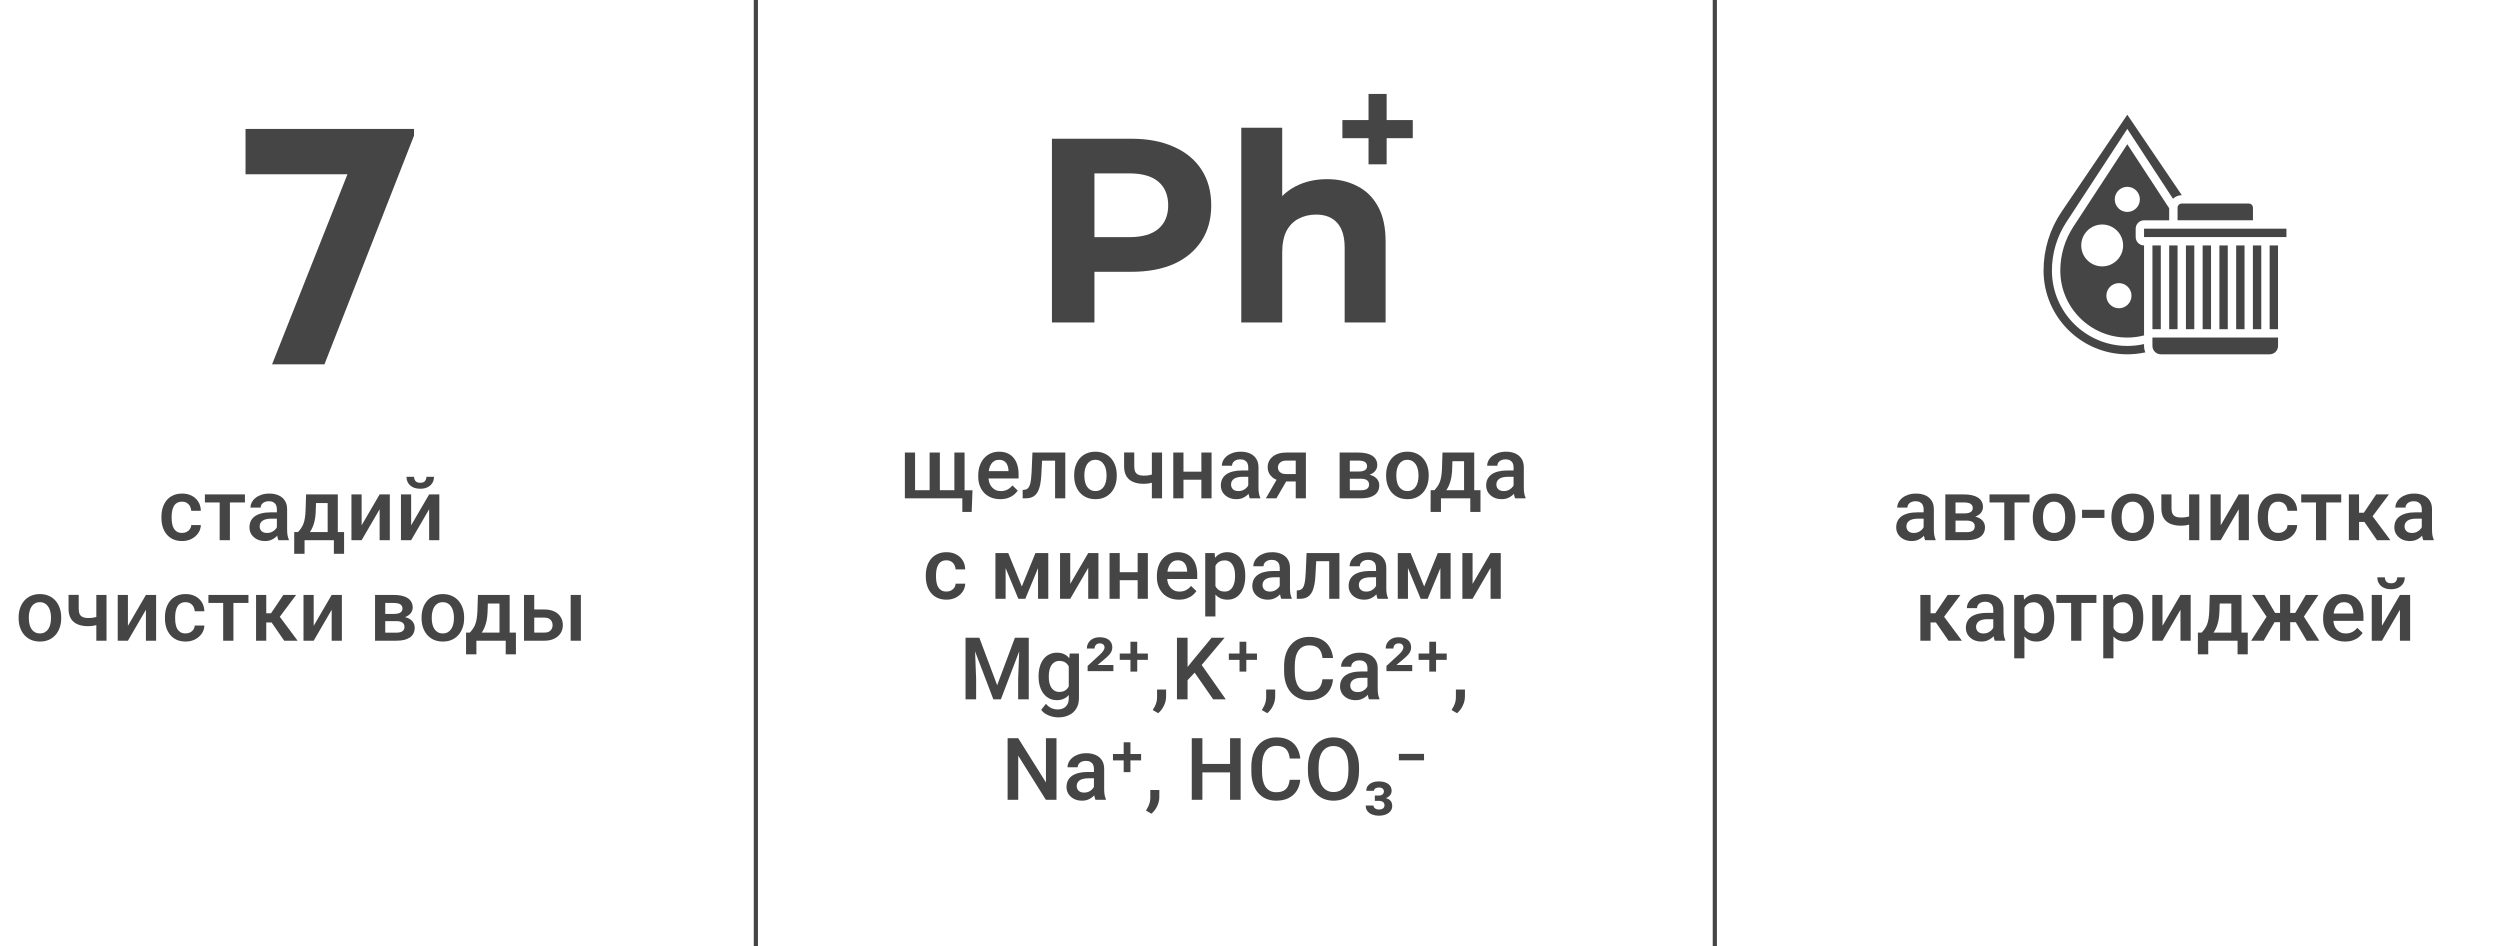 <?xml version="1.0" encoding="UTF-8"?> <svg xmlns="http://www.w3.org/2000/svg" width="597" height="226" viewBox="0 0 597 226" fill="none"><line x1="180.5" y1="2.54607e-08" x2="180.5" y2="226" stroke="#454545"></line><line x1="409.5" y1="2.54607e-08" x2="409.5" y2="226" stroke="#454545"></line><path d="M43.484 127.262C43.881 127.262 44.238 127.184 44.555 127.03C44.878 126.868 45.138 126.646 45.333 126.363C45.535 126.08 45.646 125.753 45.666 125.382H47.96C47.947 126.09 47.738 126.733 47.334 127.312C46.929 127.892 46.394 128.353 45.727 128.697C45.06 129.034 44.322 129.202 43.514 129.202C42.679 129.202 41.951 129.061 41.331 128.778C40.712 128.488 40.196 128.091 39.785 127.585C39.374 127.08 39.064 126.497 38.856 125.837C38.654 125.177 38.552 124.47 38.552 123.715V123.361C38.552 122.607 38.654 121.9 38.856 121.239C39.064 120.572 39.374 119.986 39.785 119.481C40.196 118.976 40.712 118.582 41.331 118.299C41.951 118.009 42.675 117.864 43.504 117.864C44.38 117.864 45.148 118.039 45.808 118.39C46.468 118.733 46.987 119.215 47.364 119.835C47.748 120.448 47.947 121.162 47.96 121.977H45.666C45.646 121.573 45.545 121.209 45.363 120.886C45.188 120.556 44.939 120.293 44.615 120.097C44.299 119.902 43.918 119.804 43.474 119.804C42.982 119.804 42.574 119.905 42.251 120.108C41.928 120.303 41.675 120.572 41.493 120.916C41.311 121.253 41.18 121.633 41.099 122.058C41.025 122.476 40.988 122.91 40.988 123.361V123.715C40.988 124.166 41.025 124.604 41.099 125.029C41.173 125.453 41.301 125.834 41.483 126.171C41.672 126.501 41.928 126.767 42.251 126.969C42.574 127.164 42.985 127.262 43.484 127.262ZM54.902 118.066V129H52.457V118.066H54.902ZM58.49 118.066V119.986H48.93V118.066H58.49ZM66.119 126.807V121.593C66.119 121.202 66.048 120.865 65.907 120.583C65.765 120.3 65.55 120.081 65.26 119.926C64.977 119.771 64.62 119.693 64.189 119.693C63.791 119.693 63.448 119.761 63.158 119.895C62.868 120.03 62.643 120.212 62.481 120.441C62.319 120.67 62.239 120.929 62.239 121.219H59.813C59.813 120.788 59.918 120.37 60.127 119.966C60.336 119.562 60.639 119.202 61.036 118.885C61.434 118.568 61.908 118.319 62.461 118.137C63.013 117.955 63.633 117.864 64.32 117.864C65.142 117.864 65.87 118.002 66.503 118.279C67.143 118.555 67.645 118.972 68.008 119.532C68.379 120.084 68.564 120.778 68.564 121.613V126.474C68.564 126.972 68.598 127.42 68.665 127.818C68.74 128.208 68.844 128.549 68.979 128.838V129H66.483C66.368 128.737 66.277 128.404 66.21 128C66.149 127.589 66.119 127.191 66.119 126.807ZM66.473 122.351L66.493 123.857H64.745C64.293 123.857 63.896 123.9 63.552 123.988C63.209 124.069 62.922 124.19 62.693 124.352C62.464 124.513 62.292 124.709 62.178 124.938C62.063 125.167 62.006 125.426 62.006 125.716C62.006 126.006 62.074 126.272 62.208 126.514C62.343 126.75 62.538 126.935 62.794 127.07C63.057 127.205 63.374 127.272 63.744 127.272C64.243 127.272 64.677 127.171 65.048 126.969C65.425 126.76 65.721 126.507 65.937 126.211C66.153 125.908 66.267 125.622 66.281 125.352L67.069 126.433C66.988 126.71 66.85 127.006 66.654 127.323C66.459 127.639 66.203 127.942 65.886 128.232C65.577 128.515 65.203 128.747 64.765 128.929C64.334 129.111 63.835 129.202 63.269 129.202C62.555 129.202 61.919 129.061 61.359 128.778C60.8 128.488 60.362 128.101 60.046 127.616C59.729 127.124 59.571 126.568 59.571 125.948C59.571 125.369 59.679 124.857 59.894 124.412C60.117 123.961 60.44 123.584 60.864 123.281C61.295 122.977 61.821 122.748 62.441 122.593C63.06 122.432 63.768 122.351 64.563 122.351H66.473ZM73.091 118.066H75.527L75.405 121.916C75.372 123.035 75.244 123.995 75.021 124.796C74.799 125.598 74.509 126.275 74.152 126.827C73.795 127.373 73.391 127.821 72.94 128.171C72.495 128.522 72.027 128.798 71.535 129H70.818V127.08L71.161 127.06C71.451 126.75 71.7 126.44 71.909 126.13C72.125 125.814 72.306 125.467 72.455 125.089C72.603 124.705 72.718 124.257 72.798 123.745C72.886 123.233 72.943 122.624 72.97 121.916L73.091 118.066ZM73.738 118.066H80.67V129H78.245V120.128H73.738V118.066ZM70.262 127.06H82.166V132.254H79.73V129H72.728V132.254H70.252L70.262 127.06ZM86.359 125.443L90.654 118.066H93.089V129H90.654V121.613L86.359 129H83.924V118.066H86.359V125.443ZM98.182 125.443L102.477 118.066H104.912V129H102.477V121.613L98.182 129H95.747V118.066H98.182V125.443ZM101.83 113.863H103.639C103.639 114.422 103.504 114.917 103.235 115.348C102.972 115.773 102.595 116.106 102.103 116.349C101.618 116.591 101.038 116.712 100.365 116.712C99.347 116.712 98.543 116.45 97.95 115.924C97.364 115.392 97.07 114.705 97.07 113.863H98.879C98.879 114.24 98.99 114.573 99.213 114.863C99.442 115.146 99.826 115.288 100.365 115.288C100.897 115.288 101.274 115.146 101.497 114.863C101.719 114.573 101.83 114.24 101.83 113.863ZM4.448 147.654V147.422C4.448 146.634 4.563 145.903 4.792 145.229C5.021 144.549 5.351 143.959 5.782 143.461C6.22 142.956 6.752 142.565 7.378 142.289C8.012 142.006 8.726 141.864 9.521 141.864C10.322 141.864 11.037 142.006 11.663 142.289C12.296 142.565 12.832 142.956 13.27 143.461C13.708 143.959 14.041 144.549 14.27 145.229C14.499 145.903 14.614 146.634 14.614 147.422V147.654C14.614 148.443 14.499 149.174 14.27 149.847C14.041 150.521 13.708 151.11 13.27 151.616C12.832 152.114 12.3 152.505 11.673 152.788C11.047 153.064 10.336 153.202 9.541 153.202C8.739 153.202 8.022 153.064 7.389 152.788C6.762 152.505 6.23 152.114 5.792 151.616C5.354 151.11 5.021 150.521 4.792 149.847C4.563 149.174 4.448 148.443 4.448 147.654ZM6.883 147.422V147.654C6.883 148.146 6.934 148.611 7.035 149.049C7.136 149.487 7.294 149.871 7.51 150.201C7.725 150.531 8.002 150.79 8.338 150.979C8.675 151.168 9.076 151.262 9.541 151.262C9.992 151.262 10.383 151.168 10.713 150.979C11.05 150.79 11.326 150.531 11.542 150.201C11.757 149.871 11.916 149.487 12.017 149.049C12.124 148.611 12.178 148.146 12.178 147.654V147.422C12.178 146.937 12.124 146.479 12.017 146.048C11.916 145.61 11.754 145.223 11.532 144.886C11.316 144.549 11.04 144.286 10.703 144.097C10.373 143.902 9.979 143.804 9.521 143.804C9.063 143.804 8.665 143.902 8.328 144.097C7.998 144.286 7.725 144.549 7.51 144.886C7.294 145.223 7.136 145.61 7.035 146.048C6.934 146.479 6.883 146.937 6.883 147.422ZM25.436 142.066V153H23.001V142.066H25.436ZM24.405 146.907V148.837C24.109 148.965 23.776 149.083 23.405 149.19C23.041 149.291 22.657 149.376 22.253 149.443C21.849 149.504 21.441 149.534 21.03 149.534C20.067 149.534 19.235 149.386 18.534 149.089C17.84 148.793 17.305 148.338 16.928 147.725C16.557 147.105 16.372 146.321 16.372 145.371V142.056H18.797V145.371C18.797 145.916 18.878 146.351 19.04 146.674C19.208 146.998 19.457 147.23 19.787 147.372C20.117 147.513 20.532 147.584 21.03 147.584C21.448 147.584 21.842 147.557 22.213 147.503C22.583 147.442 22.95 147.361 23.314 147.26C23.678 147.159 24.042 147.041 24.405 146.907ZM30.549 149.443L34.844 142.066H37.279V153H34.844V145.613L30.549 153H28.114V142.066H30.549V149.443ZM44.322 151.262C44.72 151.262 45.077 151.184 45.394 151.03C45.717 150.868 45.976 150.646 46.172 150.363C46.374 150.08 46.485 149.753 46.505 149.382H48.799C48.785 150.09 48.577 150.733 48.172 151.312C47.768 151.892 47.233 152.353 46.566 152.697C45.899 153.034 45.161 153.202 44.353 153.202C43.517 153.202 42.79 153.061 42.17 152.778C41.55 152.488 41.035 152.091 40.624 151.585C40.213 151.08 39.903 150.497 39.694 149.837C39.492 149.177 39.391 148.47 39.391 147.715V147.361C39.391 146.607 39.492 145.9 39.694 145.239C39.903 144.572 40.213 143.986 40.624 143.481C41.035 142.976 41.55 142.582 42.17 142.299C42.79 142.009 43.514 141.864 44.343 141.864C45.218 141.864 45.986 142.039 46.647 142.39C47.307 142.733 47.825 143.215 48.203 143.835C48.587 144.448 48.785 145.162 48.799 145.977H46.505C46.485 145.573 46.384 145.209 46.202 144.886C46.027 144.556 45.778 144.293 45.454 144.097C45.138 143.902 44.757 143.804 44.312 143.804C43.821 143.804 43.413 143.905 43.09 144.108C42.766 144.303 42.514 144.572 42.332 144.916C42.15 145.253 42.019 145.633 41.938 146.058C41.864 146.476 41.827 146.91 41.827 147.361V147.715C41.827 148.166 41.864 148.604 41.938 149.029C42.012 149.453 42.14 149.834 42.322 150.171C42.51 150.501 42.766 150.767 43.09 150.969C43.413 151.164 43.824 151.262 44.322 151.262ZM55.741 142.066V153H53.296V142.066H55.741ZM59.328 142.066V143.986H49.769V142.066H59.328ZM63.583 142.066V153H61.147V142.066H63.583ZM70.717 142.066L65.796 148.645H63.017L62.693 146.442H64.724L67.675 142.066H70.717ZM67.867 153L64.573 148.23L66.493 146.846L71.07 153H67.867ZM74.91 149.443L79.205 142.066H81.64V153H79.205V145.613L74.91 153H72.475V142.066H74.91V149.443ZM94.686 148.321H91.189L91.169 146.604H94.039C94.511 146.604 94.898 146.556 95.201 146.462C95.511 146.368 95.74 146.226 95.888 146.038C96.036 145.842 96.111 145.607 96.111 145.33C96.111 145.101 96.067 144.903 95.979 144.734C95.892 144.559 95.757 144.417 95.575 144.31C95.4 144.195 95.177 144.114 94.908 144.067C94.645 144.013 94.339 143.986 93.989 143.986H91.998V153H89.562V142.066H93.989C94.689 142.066 95.319 142.127 95.878 142.248C96.444 142.37 96.926 142.555 97.323 142.804C97.721 143.053 98.024 143.37 98.233 143.754C98.448 144.131 98.556 144.576 98.556 145.088C98.556 145.425 98.482 145.741 98.334 146.038C98.192 146.334 97.98 146.597 97.697 146.826C97.414 147.055 97.067 147.244 96.656 147.392C96.245 147.533 95.774 147.621 95.242 147.654L94.686 148.321ZM94.686 153H90.482L91.452 151.08H94.686C95.117 151.08 95.474 151.026 95.757 150.918C96.04 150.811 96.249 150.656 96.383 150.454C96.525 150.245 96.596 149.999 96.596 149.716C96.596 149.426 96.528 149.177 96.394 148.968C96.259 148.759 96.05 148.601 95.767 148.493C95.491 148.379 95.13 148.321 94.686 148.321H91.907L91.927 146.604H95.231L95.929 147.27C96.623 147.318 97.198 147.466 97.657 147.715C98.115 147.964 98.458 148.278 98.687 148.655C98.916 149.032 99.031 149.443 99.031 149.888C99.031 150.4 98.933 150.851 98.738 151.242C98.549 151.632 98.266 151.959 97.889 152.222C97.519 152.478 97.064 152.673 96.525 152.808C95.986 152.936 95.373 153 94.686 153ZM100.668 147.654V147.422C100.668 146.634 100.782 145.903 101.011 145.229C101.241 144.549 101.571 143.959 102.002 143.461C102.44 142.956 102.972 142.565 103.598 142.289C104.232 142.006 104.946 141.864 105.741 141.864C106.542 141.864 107.256 142.006 107.883 142.289C108.516 142.565 109.052 142.956 109.49 143.461C109.927 143.959 110.261 144.549 110.49 145.229C110.719 145.903 110.834 146.634 110.834 147.422V147.654C110.834 148.443 110.719 149.174 110.49 149.847C110.261 150.521 109.927 151.11 109.49 151.616C109.052 152.114 108.519 152.505 107.893 152.788C107.266 153.064 106.556 153.202 105.761 153.202C104.959 153.202 104.242 153.064 103.608 152.788C102.982 152.505 102.45 152.114 102.012 151.616C101.574 151.11 101.241 150.521 101.011 149.847C100.782 149.174 100.668 148.443 100.668 147.654ZM103.103 147.422V147.654C103.103 148.146 103.154 148.611 103.255 149.049C103.356 149.487 103.514 149.871 103.73 150.201C103.945 150.531 104.221 150.79 104.558 150.979C104.895 151.168 105.296 151.262 105.761 151.262C106.212 151.262 106.603 151.168 106.933 150.979C107.27 150.79 107.546 150.531 107.762 150.201C107.977 149.871 108.135 149.487 108.237 149.049C108.344 148.611 108.398 148.146 108.398 147.654V147.422C108.398 146.937 108.344 146.479 108.237 146.048C108.135 145.61 107.974 145.223 107.752 144.886C107.536 144.549 107.26 144.286 106.923 144.097C106.593 143.902 106.199 143.804 105.741 143.804C105.283 143.804 104.885 143.902 104.548 144.097C104.218 144.286 103.945 144.549 103.73 144.886C103.514 145.223 103.356 145.61 103.255 146.048C103.154 146.479 103.103 146.937 103.103 147.422ZM114.128 142.066H116.563L116.442 145.916C116.408 147.035 116.28 147.995 116.058 148.796C115.836 149.598 115.546 150.275 115.189 150.827C114.832 151.373 114.428 151.821 113.976 152.171C113.532 152.522 113.063 152.798 112.572 153H111.854V151.08L112.198 151.06C112.487 150.75 112.737 150.44 112.945 150.13C113.161 149.814 113.343 149.467 113.491 149.089C113.639 148.705 113.754 148.257 113.835 147.745C113.922 147.233 113.98 146.624 114.007 145.916L114.128 142.066ZM114.774 142.066H121.707V153H119.281V144.128H114.774V142.066ZM111.298 151.06H123.202V156.254H120.767V153H113.764V156.254H111.288L111.298 151.06ZM126.749 145.543H129.972C130.916 145.543 131.717 145.701 132.377 146.017C133.038 146.334 133.539 146.775 133.883 147.341C134.233 147.9 134.409 148.54 134.409 149.261C134.409 149.793 134.311 150.288 134.115 150.747C133.92 151.198 133.63 151.592 133.246 151.929C132.869 152.266 132.404 152.528 131.852 152.717C131.306 152.906 130.68 153 129.972 153H125.132V142.066H127.578V151.07H129.972C130.457 151.07 130.845 150.986 131.134 150.817C131.424 150.649 131.633 150.43 131.761 150.16C131.896 149.891 131.963 149.605 131.963 149.302C131.963 148.992 131.896 148.699 131.761 148.422C131.633 148.146 131.424 147.921 131.134 147.745C130.845 147.57 130.457 147.483 129.972 147.483H126.749V145.543ZM138.713 142.066V153H136.278V142.066H138.713Z" fill="#454545"></path><path d="M58.632 30.795H98.863V32.401L77.48 87H64.971L82.974 41.613H58.632V30.795Z" fill="#454545"></path><path d="M459.361 126.807V121.593C459.361 121.202 459.29 120.865 459.149 120.583C459.007 120.3 458.792 120.081 458.502 119.926C458.219 119.771 457.862 119.693 457.431 119.693C457.034 119.693 456.69 119.761 456.4 119.895C456.111 120.03 455.885 120.212 455.723 120.441C455.562 120.67 455.481 120.929 455.481 121.219H453.056C453.056 120.788 453.16 120.37 453.369 119.966C453.578 119.562 453.881 119.202 454.278 118.885C454.676 118.568 455.151 118.319 455.703 118.137C456.255 117.955 456.875 117.864 457.562 117.864C458.384 117.864 459.112 118.002 459.745 118.279C460.385 118.555 460.887 118.972 461.251 119.532C461.621 120.084 461.806 120.778 461.806 121.613V126.474C461.806 126.972 461.84 127.42 461.908 127.818C461.982 128.208 462.086 128.549 462.221 128.838V129H459.725C459.61 128.737 459.519 128.404 459.452 128C459.391 127.589 459.361 127.191 459.361 126.807ZM459.715 122.351L459.735 123.857H457.987C457.535 123.857 457.138 123.9 456.794 123.988C456.451 124.069 456.165 124.19 455.935 124.352C455.706 124.513 455.535 124.709 455.42 124.938C455.306 125.167 455.248 125.426 455.248 125.716C455.248 126.006 455.316 126.272 455.45 126.514C455.585 126.75 455.781 126.935 456.037 127.07C456.299 127.205 456.616 127.272 456.986 127.272C457.485 127.272 457.919 127.171 458.29 126.969C458.667 126.76 458.964 126.507 459.179 126.211C459.395 125.908 459.509 125.622 459.523 125.352L460.311 126.433C460.23 126.71 460.092 127.006 459.897 127.323C459.701 127.639 459.445 127.942 459.129 128.232C458.819 128.515 458.445 128.747 458.007 128.929C457.576 129.111 457.077 129.202 456.511 129.202C455.797 129.202 455.161 129.061 454.602 128.778C454.042 128.488 453.605 128.101 453.288 127.616C452.971 127.124 452.813 126.568 452.813 125.948C452.813 125.369 452.921 124.857 453.136 124.412C453.359 123.961 453.682 123.584 454.106 123.281C454.538 122.977 455.063 122.748 455.683 122.593C456.303 122.432 457.01 122.351 457.805 122.351H459.715ZM469.668 124.321H466.172L466.152 122.604H469.021C469.493 122.604 469.88 122.556 470.184 122.462C470.493 122.368 470.722 122.226 470.871 122.038C471.019 121.842 471.093 121.607 471.093 121.33C471.093 121.101 471.049 120.903 470.962 120.734C470.874 120.559 470.739 120.417 470.557 120.31C470.382 120.195 470.16 120.114 469.89 120.067C469.628 120.013 469.321 119.986 468.971 119.986H466.98V129H464.545V118.066H468.971C469.672 118.066 470.301 118.127 470.861 118.248C471.426 118.37 471.908 118.555 472.306 118.804C472.703 119.053 473.006 119.37 473.215 119.754C473.431 120.131 473.538 120.576 473.538 121.088C473.538 121.425 473.464 121.741 473.316 122.038C473.175 122.334 472.962 122.597 472.679 122.826C472.397 123.055 472.05 123.244 471.639 123.392C471.228 123.533 470.756 123.621 470.224 123.654L469.668 124.321ZM469.668 129H465.464L466.435 127.08H469.668C470.099 127.08 470.456 127.026 470.739 126.918C471.022 126.811 471.231 126.656 471.366 126.454C471.507 126.245 471.578 125.999 471.578 125.716C471.578 125.426 471.511 125.177 471.376 124.968C471.241 124.759 471.032 124.601 470.749 124.493C470.473 124.379 470.113 124.321 469.668 124.321H466.889L466.909 122.604H470.214L470.911 123.27C471.605 123.318 472.181 123.466 472.639 123.715C473.097 123.964 473.441 124.278 473.67 124.655C473.899 125.032 474.013 125.443 474.013 125.888C474.013 126.4 473.916 126.851 473.72 127.242C473.532 127.632 473.249 127.959 472.871 128.222C472.501 128.478 472.046 128.673 471.507 128.808C470.968 128.936 470.355 129 469.668 129ZM481.067 118.066V129H478.621V118.066H481.067ZM484.654 118.066V119.986H475.095V118.066H484.654ZM485.432 123.654V123.422C485.432 122.634 485.546 121.903 485.776 121.229C486.005 120.549 486.335 119.959 486.766 119.461C487.204 118.956 487.736 118.565 488.362 118.289C488.996 118.006 489.71 117.864 490.505 117.864C491.306 117.864 492.02 118.006 492.647 118.289C493.28 118.565 493.816 118.956 494.254 119.461C494.692 119.959 495.025 120.549 495.254 121.229C495.483 121.903 495.598 122.634 495.598 123.422V123.654C495.598 124.443 495.483 125.174 495.254 125.847C495.025 126.521 494.692 127.11 494.254 127.616C493.816 128.114 493.284 128.505 492.657 128.788C492.031 129.064 491.32 129.202 490.525 129.202C489.723 129.202 489.006 129.064 488.373 128.788C487.746 128.505 487.214 128.114 486.776 127.616C486.338 127.11 486.005 126.521 485.776 125.847C485.546 125.174 485.432 124.443 485.432 123.654ZM487.867 123.422V123.654C487.867 124.146 487.918 124.611 488.019 125.049C488.12 125.487 488.278 125.871 488.494 126.201C488.709 126.531 488.986 126.79 489.322 126.979C489.659 127.168 490.06 127.262 490.525 127.262C490.976 127.262 491.367 127.168 491.697 126.979C492.034 126.79 492.31 126.531 492.526 126.201C492.741 125.871 492.9 125.487 493.001 125.049C493.108 124.611 493.162 124.146 493.162 123.654V123.422C493.162 122.937 493.108 122.479 493.001 122.048C492.9 121.61 492.738 121.223 492.516 120.886C492.3 120.549 492.024 120.286 491.687 120.097C491.357 119.902 490.963 119.804 490.505 119.804C490.047 119.804 489.649 119.902 489.312 120.097C488.982 120.286 488.709 120.549 488.494 120.886C488.278 121.223 488.12 121.61 488.019 122.048C487.918 122.479 487.867 122.937 487.867 123.422ZM502.54 121.745V123.685H497.194V121.745H502.54ZM504.207 123.654V123.422C504.207 122.634 504.322 121.903 504.551 121.229C504.78 120.549 505.11 119.959 505.541 119.461C505.979 118.956 506.511 118.565 507.138 118.289C507.771 118.006 508.485 117.864 509.28 117.864C510.081 117.864 510.796 118.006 511.422 118.289C512.055 118.565 512.591 118.956 513.029 119.461C513.467 119.959 513.8 120.549 514.029 121.229C514.258 121.903 514.373 122.634 514.373 123.422V123.654C514.373 124.443 514.258 125.174 514.029 125.847C513.8 126.521 513.467 127.11 513.029 127.616C512.591 128.114 512.059 128.505 511.432 128.788C510.806 129.064 510.095 129.202 509.3 129.202C508.498 129.202 507.781 129.064 507.148 128.788C506.521 128.505 505.989 128.114 505.551 127.616C505.113 127.11 504.78 126.521 504.551 125.847C504.322 125.174 504.207 124.443 504.207 123.654ZM506.642 123.422V123.654C506.642 124.146 506.693 124.611 506.794 125.049C506.895 125.487 507.053 125.871 507.269 126.201C507.484 126.531 507.761 126.79 508.097 126.979C508.434 127.168 508.835 127.262 509.3 127.262C509.751 127.262 510.142 127.168 510.472 126.979C510.809 126.79 511.085 126.531 511.301 126.201C511.516 125.871 511.675 125.487 511.776 125.049C511.884 124.611 511.937 124.146 511.937 123.654V123.422C511.937 122.937 511.884 122.479 511.776 122.048C511.675 121.61 511.513 121.223 511.291 120.886C511.075 120.549 510.799 120.286 510.462 120.097C510.132 119.902 509.738 119.804 509.28 119.804C508.822 119.804 508.424 119.902 508.087 120.097C507.757 120.286 507.484 120.549 507.269 120.886C507.053 121.223 506.895 121.61 506.794 122.048C506.693 122.479 506.642 122.937 506.642 123.422ZM525.195 118.066V129H522.76V118.066H525.195ZM524.164 122.907V124.837C523.868 124.965 523.535 125.083 523.164 125.19C522.8 125.291 522.416 125.376 522.012 125.443C521.608 125.504 521.2 125.534 520.789 125.534C519.826 125.534 518.994 125.386 518.293 125.089C517.6 124.793 517.064 124.338 516.687 123.725C516.316 123.105 516.131 122.321 516.131 121.371V118.056H518.556V121.371C518.556 121.916 518.637 122.351 518.799 122.674C518.967 122.998 519.216 123.23 519.546 123.372C519.877 123.513 520.291 123.584 520.789 123.584C521.207 123.584 521.601 123.557 521.972 123.503C522.342 123.442 522.709 123.361 523.073 123.26C523.437 123.159 523.801 123.041 524.164 122.907ZM530.308 125.443L534.603 118.066H537.038V129H534.603V121.613L530.308 129H527.873V118.066H530.308V125.443ZM544.081 127.262C544.479 127.262 544.836 127.184 545.153 127.03C545.476 126.868 545.735 126.646 545.931 126.363C546.133 126.08 546.244 125.753 546.264 125.382H548.558C548.544 126.09 548.336 126.733 547.931 127.312C547.527 127.892 546.992 128.353 546.325 128.697C545.658 129.034 544.92 129.202 544.112 129.202C543.276 129.202 542.549 129.061 541.929 128.778C541.309 128.488 540.794 128.091 540.383 127.585C539.972 127.08 539.662 126.497 539.453 125.837C539.251 125.177 539.15 124.47 539.15 123.715V123.361C539.15 122.607 539.251 121.9 539.453 121.239C539.662 120.572 539.972 119.986 540.383 119.481C540.794 118.976 541.309 118.582 541.929 118.299C542.549 118.009 543.273 117.864 544.102 117.864C544.977 117.864 545.745 118.039 546.406 118.39C547.066 118.733 547.584 119.215 547.962 119.835C548.346 120.448 548.544 121.162 548.558 121.977H546.264C546.244 121.573 546.143 121.209 545.961 120.886C545.786 120.556 545.537 120.293 545.213 120.097C544.897 119.902 544.516 119.804 544.071 119.804C543.58 119.804 543.172 119.905 542.849 120.108C542.525 120.303 542.273 120.572 542.091 120.916C541.909 121.253 541.777 121.633 541.697 122.058C541.623 122.476 541.585 122.91 541.585 123.361V123.715C541.585 124.166 541.623 124.604 541.697 125.029C541.771 125.453 541.899 125.834 542.081 126.171C542.269 126.501 542.525 126.767 542.849 126.969C543.172 127.164 543.583 127.262 544.081 127.262ZM555.5 118.066V129H553.055V118.066H555.5ZM559.087 118.066V119.986H549.528V118.066H559.087ZM563.342 118.066V129H560.906V118.066H563.342ZM570.476 118.066L565.555 124.645H562.776L562.452 122.442H564.483L567.434 118.066H570.476ZM567.626 129L564.332 124.23L566.252 122.846L570.829 129H567.626ZM578.317 126.807V121.593C578.317 121.202 578.246 120.865 578.105 120.583C577.963 120.3 577.748 120.081 577.458 119.926C577.175 119.771 576.818 119.693 576.387 119.693C575.99 119.693 575.646 119.761 575.356 119.895C575.067 120.03 574.841 120.212 574.679 120.441C574.518 120.67 574.437 120.929 574.437 121.219H572.012C572.012 120.788 572.116 120.37 572.325 119.966C572.534 119.562 572.837 119.202 573.234 118.885C573.632 118.568 574.107 118.319 574.659 118.137C575.212 117.955 575.831 117.864 576.518 117.864C577.34 117.864 578.068 118.002 578.701 118.279C579.341 118.555 579.843 118.972 580.207 119.532C580.577 120.084 580.763 120.778 580.763 121.613V126.474C580.763 126.972 580.796 127.42 580.864 127.818C580.938 128.208 581.042 128.549 581.177 128.838V129H578.681C578.566 128.737 578.475 128.404 578.408 128C578.347 127.589 578.317 127.191 578.317 126.807ZM578.671 122.351L578.691 123.857H576.943C576.492 123.857 576.094 123.9 575.751 123.988C575.407 124.069 575.121 124.19 574.892 124.352C574.663 124.513 574.491 124.709 574.376 124.938C574.262 125.167 574.204 125.426 574.204 125.716C574.204 126.006 574.272 126.272 574.407 126.514C574.541 126.75 574.737 126.935 574.993 127.07C575.255 127.205 575.572 127.272 575.942 127.272C576.441 127.272 576.876 127.171 577.246 126.969C577.623 126.76 577.92 126.507 578.135 126.211C578.351 125.908 578.465 125.622 578.479 125.352L579.267 126.433C579.186 126.71 579.048 127.006 578.853 127.323C578.657 127.639 578.401 127.942 578.085 128.232C577.775 128.515 577.401 128.747 576.963 128.929C576.532 129.111 576.033 129.202 575.468 129.202C574.753 129.202 574.117 129.061 573.558 128.778C572.999 128.488 572.561 128.101 572.244 127.616C571.927 127.124 571.769 126.568 571.769 125.948C571.769 125.369 571.877 124.857 572.092 124.412C572.315 123.961 572.638 123.584 573.063 123.281C573.494 122.977 574.019 122.748 574.639 122.593C575.259 122.432 575.966 122.351 576.761 122.351H578.671ZM461.018 142.066V153H458.583V142.066H461.018ZM468.152 142.066L463.231 148.645H460.452L460.129 146.442H462.16L465.111 142.066H468.152ZM465.303 153L462.009 148.23L463.929 146.846L468.506 153H465.303ZM475.994 150.807V145.593C475.994 145.202 475.923 144.865 475.782 144.583C475.64 144.3 475.425 144.081 475.135 143.926C474.852 143.771 474.495 143.693 474.064 143.693C473.666 143.693 473.323 143.761 473.033 143.895C472.743 144.03 472.518 144.212 472.356 144.441C472.194 144.67 472.114 144.929 472.114 145.219H469.688C469.688 144.788 469.793 144.37 470.002 143.966C470.21 143.562 470.514 143.202 470.911 142.885C471.309 142.568 471.783 142.319 472.336 142.137C472.888 141.955 473.508 141.864 474.195 141.864C475.017 141.864 475.745 142.002 476.378 142.279C477.018 142.555 477.52 142.972 477.884 143.532C478.254 144.084 478.439 144.778 478.439 145.613V150.474C478.439 150.972 478.473 151.42 478.54 151.818C478.614 152.208 478.719 152.549 478.854 152.838V153H476.358C476.243 152.737 476.152 152.404 476.085 152C476.024 151.589 475.994 151.191 475.994 150.807ZM476.348 146.351L476.368 147.857H474.62C474.168 147.857 473.771 147.9 473.427 147.988C473.084 148.069 472.797 148.19 472.568 148.352C472.339 148.513 472.167 148.709 472.053 148.938C471.938 149.167 471.881 149.426 471.881 149.716C471.881 150.006 471.949 150.272 472.083 150.514C472.218 150.75 472.413 150.935 472.669 151.07C472.932 151.205 473.249 151.272 473.619 151.272C474.118 151.272 474.552 151.171 474.923 150.969C475.3 150.76 475.596 150.507 475.812 150.211C476.028 149.908 476.142 149.622 476.156 149.352L476.944 150.433C476.863 150.71 476.725 151.006 476.529 151.323C476.334 151.639 476.078 151.942 475.761 152.232C475.452 152.515 475.078 152.747 474.64 152.929C474.209 153.111 473.71 153.202 473.144 153.202C472.43 153.202 471.794 153.061 471.234 152.778C470.675 152.488 470.237 152.101 469.921 151.616C469.604 151.124 469.446 150.568 469.446 149.948C469.446 149.369 469.554 148.857 469.769 148.412C469.992 147.961 470.315 147.584 470.739 147.281C471.17 146.977 471.696 146.748 472.316 146.593C472.935 146.432 473.643 146.351 474.438 146.351H476.348ZM483.431 144.168V157.204H480.996V142.066H483.239L483.431 144.168ZM490.555 147.432V147.644C490.555 148.439 490.461 149.177 490.272 149.857C490.09 150.531 489.818 151.12 489.454 151.626C489.097 152.124 488.655 152.512 488.13 152.788C487.605 153.064 486.998 153.202 486.311 153.202C485.631 153.202 485.035 153.077 484.523 152.828C484.017 152.572 483.589 152.212 483.239 151.747C482.889 151.282 482.606 150.736 482.39 150.11C482.182 149.477 482.033 148.783 481.946 148.028V147.21C482.033 146.408 482.182 145.681 482.39 145.027C482.606 144.374 482.889 143.811 483.239 143.34C483.589 142.868 484.017 142.504 484.523 142.248C485.028 141.992 485.617 141.864 486.291 141.864C486.978 141.864 487.588 141.999 488.12 142.268C488.652 142.531 489.1 142.908 489.464 143.4C489.828 143.885 490.1 144.471 490.282 145.159C490.464 145.839 490.555 146.597 490.555 147.432ZM488.12 147.644V147.432C488.12 146.927 488.073 146.459 487.978 146.028C487.884 145.59 487.736 145.206 487.534 144.876C487.332 144.545 487.072 144.289 486.756 144.108C486.446 143.919 486.072 143.825 485.634 143.825C485.203 143.825 484.832 143.899 484.523 144.047C484.213 144.188 483.953 144.387 483.744 144.643C483.536 144.899 483.374 145.199 483.259 145.543C483.145 145.879 483.064 146.246 483.017 146.644V148.604C483.098 149.089 483.236 149.534 483.431 149.938C483.627 150.342 483.903 150.666 484.26 150.908C484.624 151.144 485.088 151.262 485.654 151.262C486.092 151.262 486.466 151.168 486.776 150.979C487.086 150.79 487.338 150.531 487.534 150.201C487.736 149.864 487.884 149.477 487.978 149.039C488.073 148.601 488.12 148.136 488.12 147.644ZM497.033 142.066V153H494.587V142.066H497.033ZM500.62 142.066V143.986H491.06V142.066H500.62ZM504.692 144.168V157.204H502.257V142.066H504.5L504.692 144.168ZM511.816 147.432V147.644C511.816 148.439 511.722 149.177 511.533 149.857C511.351 150.531 511.078 151.12 510.715 151.626C510.358 152.124 509.916 152.512 509.391 152.788C508.865 153.064 508.259 153.202 507.572 153.202C506.892 153.202 506.295 153.077 505.783 152.828C505.278 152.572 504.85 152.212 504.5 151.747C504.15 151.282 503.867 150.736 503.651 150.11C503.442 149.477 503.294 148.783 503.207 148.028V147.21C503.294 146.408 503.442 145.681 503.651 145.027C503.867 144.374 504.15 143.811 504.5 143.34C504.85 142.868 505.278 142.504 505.783 142.248C506.289 141.992 506.878 141.864 507.552 141.864C508.239 141.864 508.849 141.999 509.381 142.268C509.913 142.531 510.361 142.908 510.725 143.4C511.089 143.885 511.361 144.471 511.543 145.159C511.725 145.839 511.816 146.597 511.816 147.432ZM509.381 147.644V147.432C509.381 146.927 509.334 146.459 509.239 146.028C509.145 145.59 508.997 145.206 508.795 144.876C508.593 144.545 508.333 144.289 508.017 144.108C507.707 143.919 507.333 143.825 506.895 143.825C506.464 143.825 506.093 143.899 505.783 144.047C505.474 144.188 505.214 144.387 505.005 144.643C504.797 144.899 504.635 145.199 504.52 145.543C504.406 145.879 504.325 146.246 504.278 146.644V148.604C504.359 149.089 504.497 149.534 504.692 149.938C504.887 150.342 505.164 150.666 505.521 150.908C505.884 151.144 506.349 151.262 506.915 151.262C507.353 151.262 507.727 151.168 508.037 150.979C508.347 150.79 508.599 150.531 508.795 150.201C508.997 149.864 509.145 149.477 509.239 149.039C509.334 148.601 509.381 148.136 509.381 147.644ZM516.404 149.443L520.698 142.066H523.134V153H520.698V145.613L516.404 153H513.969V142.066H516.404V149.443ZM527.691 142.066H530.126L530.005 145.916C529.971 147.035 529.843 147.995 529.621 148.796C529.399 149.598 529.109 150.275 528.752 150.827C528.395 151.373 527.991 151.821 527.54 152.171C527.095 152.522 526.627 152.798 526.135 153H525.417V151.08L525.761 151.06C526.051 150.75 526.3 150.44 526.509 150.13C526.724 149.814 526.906 149.467 527.054 149.089C527.203 148.705 527.317 148.257 527.398 147.745C527.486 147.233 527.543 146.624 527.57 145.916L527.691 142.066ZM528.338 142.066H535.27V153H532.845V144.128H528.338V142.066ZM524.862 151.06H536.765V156.254H534.33V153H527.327V156.254H524.852L524.862 151.06ZM542.131 148.584L537.766 142.066H540.757L543.303 146.371H545.435L545.122 148.584H542.131ZM543.364 148.23L540.565 153H537.574L541.535 146.846L543.364 148.23ZM546.901 142.066V153H544.476V142.066H546.901ZM553.641 142.066L549.275 148.584H546.274L545.951 146.371H548.093L550.64 142.066H553.641ZM550.832 153L548.022 148.23L549.912 146.846L553.853 153H550.832ZM560.017 153.202C559.209 153.202 558.478 153.071 557.824 152.808C557.178 152.539 556.625 152.165 556.167 151.686C555.716 151.208 555.369 150.646 555.126 149.999C554.884 149.352 554.762 148.655 554.762 147.907V147.503C554.762 146.647 554.887 145.873 555.136 145.179C555.386 144.485 555.732 143.892 556.177 143.4C556.622 142.902 557.147 142.521 557.753 142.258C558.36 141.996 559.017 141.864 559.724 141.864C560.505 141.864 561.189 141.996 561.775 142.258C562.361 142.521 562.846 142.892 563.23 143.37C563.621 143.841 563.911 144.404 564.099 145.057C564.295 145.711 564.392 146.432 564.392 147.22V148.261H555.945V146.513H561.987V146.321C561.974 145.883 561.886 145.472 561.725 145.088C561.57 144.704 561.331 144.394 561.007 144.158C560.684 143.922 560.253 143.804 559.714 143.804C559.31 143.804 558.949 143.892 558.633 144.067C558.323 144.236 558.063 144.481 557.855 144.805C557.646 145.128 557.484 145.519 557.369 145.977C557.262 146.428 557.208 146.937 557.208 147.503V147.907C557.208 148.385 557.272 148.83 557.4 149.241C557.535 149.645 557.73 149.999 557.986 150.302C558.242 150.605 558.552 150.844 558.916 151.019C559.279 151.188 559.694 151.272 560.158 151.272C560.745 151.272 561.267 151.154 561.725 150.918C562.183 150.683 562.58 150.349 562.917 149.918L564.2 151.161C563.965 151.504 563.658 151.835 563.281 152.151C562.904 152.461 562.442 152.714 561.897 152.909C561.358 153.104 560.731 153.202 560.017 153.202ZM568.808 149.443L573.103 142.066H575.538V153H573.103V145.613L568.808 153H566.373V142.066H568.808V149.443ZM572.456 137.863H574.265C574.265 138.422 574.13 138.917 573.861 139.348C573.598 139.773 573.221 140.106 572.729 140.349C572.244 140.591 571.665 140.712 570.991 140.712C569.974 140.712 569.169 140.45 568.576 139.924C567.99 139.392 567.697 138.705 567.697 137.863H569.506C569.506 138.24 569.617 138.573 569.839 138.863C570.068 139.146 570.452 139.288 570.991 139.288C571.523 139.288 571.9 139.146 572.123 138.863C572.345 138.573 572.456 138.24 572.456 137.863Z" fill="#454545"></path><path d="M232.23 117.07L232.038 122.244H229.804V119H228.491V117.07H232.23ZM216.082 108.066H218.517V117.06H221.993V108.066H224.439V117.06H227.905V108.066H230.34V119H216.082V108.066ZM238.859 119.202C238.05 119.202 237.319 119.071 236.666 118.808C236.019 118.539 235.467 118.165 235.009 117.686C234.557 117.208 234.21 116.646 233.968 115.999C233.725 115.352 233.604 114.655 233.604 113.907V113.503C233.604 112.647 233.729 111.873 233.978 111.179C234.227 110.485 234.574 109.892 235.019 109.4C235.463 108.902 235.989 108.521 236.595 108.258C237.201 107.996 237.858 107.864 238.566 107.864C239.347 107.864 240.031 107.996 240.617 108.258C241.203 108.521 241.688 108.892 242.072 109.37C242.463 109.841 242.752 110.404 242.941 111.057C243.136 111.711 243.234 112.432 243.234 113.22V114.261H234.786V112.513H240.829V112.321C240.816 111.883 240.728 111.472 240.566 111.088C240.411 110.704 240.172 110.394 239.849 110.158C239.525 109.922 239.094 109.804 238.555 109.804C238.151 109.804 237.791 109.892 237.474 110.067C237.164 110.236 236.905 110.481 236.696 110.805C236.487 111.128 236.326 111.519 236.211 111.977C236.103 112.428 236.049 112.937 236.049 113.503V113.907C236.049 114.385 236.113 114.83 236.241 115.241C236.376 115.645 236.571 115.999 236.827 116.302C237.083 116.605 237.393 116.844 237.757 117.019C238.121 117.188 238.535 117.272 239 117.272C239.586 117.272 240.108 117.154 240.566 116.918C241.024 116.683 241.422 116.349 241.759 115.918L243.042 117.161C242.806 117.504 242.5 117.835 242.122 118.151C241.745 118.461 241.284 118.714 240.738 118.909C240.199 119.104 239.573 119.202 238.859 119.202ZM252.48 108.066V110.007H247.145V108.066H252.48ZM254.39 108.066V119H251.955V108.066H254.39ZM246.548 108.066H248.953L248.66 113.473C248.62 114.274 248.539 114.982 248.418 115.595C248.303 116.201 248.148 116.723 247.953 117.161C247.758 117.592 247.519 117.942 247.236 118.212C246.953 118.481 246.623 118.68 246.245 118.808C245.868 118.936 245.444 119 244.972 119H244.214L244.204 116.999L244.588 116.969C244.837 116.949 245.053 116.885 245.235 116.777C245.417 116.662 245.572 116.501 245.7 116.292C245.834 116.083 245.942 115.814 246.023 115.483C246.111 115.153 246.178 114.763 246.225 114.311C246.279 113.86 246.319 113.334 246.346 112.735L246.548 108.066ZM256.512 113.654V113.422C256.512 112.634 256.627 111.903 256.856 111.229C257.085 110.549 257.415 109.959 257.846 109.461C258.284 108.956 258.816 108.565 259.442 108.289C260.076 108.006 260.79 107.864 261.585 107.864C262.386 107.864 263.1 108.006 263.727 108.289C264.36 108.565 264.896 108.956 265.334 109.461C265.772 109.959 266.105 110.549 266.334 111.229C266.563 111.903 266.678 112.634 266.678 113.422V113.654C266.678 114.443 266.563 115.174 266.334 115.847C266.105 116.521 265.772 117.11 265.334 117.616C264.896 118.114 264.364 118.505 263.737 118.788C263.111 119.064 262.4 119.202 261.605 119.202C260.803 119.202 260.086 119.064 259.453 118.788C258.826 118.505 258.294 118.114 257.856 117.616C257.418 117.11 257.085 116.521 256.856 115.847C256.627 115.174 256.512 114.443 256.512 113.654ZM258.947 113.422V113.654C258.947 114.146 258.998 114.611 259.099 115.049C259.2 115.487 259.358 115.871 259.574 116.201C259.789 116.531 260.066 116.79 260.402 116.979C260.739 117.168 261.14 117.262 261.605 117.262C262.056 117.262 262.447 117.168 262.777 116.979C263.114 116.79 263.39 116.531 263.606 116.201C263.821 115.871 263.98 115.487 264.081 115.049C264.188 114.611 264.242 114.146 264.242 113.654V113.422C264.242 112.937 264.188 112.479 264.081 112.048C263.98 111.61 263.818 111.223 263.596 110.886C263.38 110.549 263.104 110.286 262.767 110.097C262.437 109.902 262.043 109.804 261.585 109.804C261.127 109.804 260.729 109.902 260.392 110.097C260.062 110.286 259.789 110.549 259.574 110.886C259.358 111.223 259.2 111.61 259.099 112.048C258.998 112.479 258.947 112.937 258.947 113.422ZM277.5 108.066V119H275.065V108.066H277.5ZM276.469 112.907V114.837C276.173 114.965 275.84 115.083 275.469 115.19C275.105 115.291 274.721 115.376 274.317 115.443C273.913 115.504 273.505 115.534 273.094 115.534C272.131 115.534 271.299 115.386 270.598 115.089C269.905 114.793 269.369 114.338 268.992 113.725C268.621 113.105 268.436 112.321 268.436 111.371V108.056H270.861V111.371C270.861 111.916 270.942 112.351 271.104 112.674C271.272 112.998 271.521 113.23 271.851 113.372C272.182 113.513 272.596 113.584 273.094 113.584C273.512 113.584 273.906 113.557 274.277 113.503C274.647 113.442 275.014 113.361 275.378 113.26C275.742 113.159 276.106 113.041 276.469 112.907ZM287.565 112.634V114.554H281.906V112.634H287.565ZM282.613 108.066V119H280.178V108.066H282.613ZM289.323 108.066V119H286.888V108.066H289.323ZM298.084 116.807V111.593C298.084 111.202 298.013 110.865 297.872 110.583C297.73 110.3 297.515 110.081 297.225 109.926C296.942 109.771 296.585 109.693 296.154 109.693C295.756 109.693 295.413 109.761 295.123 109.895C294.834 110.03 294.608 110.212 294.446 110.441C294.285 110.67 294.204 110.929 294.204 111.219H291.778C291.778 110.788 291.883 110.37 292.092 109.966C292.301 109.562 292.604 109.202 293.001 108.885C293.399 108.568 293.874 108.319 294.426 108.137C294.978 107.955 295.598 107.864 296.285 107.864C297.107 107.864 297.835 108.002 298.468 108.279C299.108 108.555 299.61 108.972 299.974 109.532C300.344 110.084 300.529 110.778 300.529 111.613V116.474C300.529 116.972 300.563 117.42 300.63 117.818C300.705 118.208 300.809 118.549 300.944 118.838V119H298.448C298.333 118.737 298.242 118.404 298.175 118C298.114 117.589 298.084 117.191 298.084 116.807ZM298.438 112.351L298.458 113.857H296.71C296.258 113.857 295.861 113.9 295.517 113.988C295.174 114.069 294.887 114.19 294.658 114.352C294.429 114.513 294.258 114.709 294.143 114.938C294.029 115.167 293.971 115.426 293.971 115.716C293.971 116.006 294.039 116.272 294.173 116.514C294.308 116.75 294.503 116.935 294.759 117.07C295.022 117.205 295.339 117.272 295.709 117.272C296.208 117.272 296.642 117.171 297.013 116.969C297.39 116.76 297.687 116.507 297.902 116.211C298.118 115.908 298.232 115.622 298.246 115.352L299.034 116.433C298.953 116.71 298.815 117.006 298.62 117.323C298.424 117.639 298.168 117.942 297.852 118.232C297.542 118.515 297.168 118.747 296.73 118.929C296.299 119.111 295.8 119.202 295.234 119.202C294.52 119.202 293.884 119.061 293.325 118.778C292.765 118.488 292.328 118.101 292.011 117.616C291.694 117.124 291.536 116.568 291.536 115.948C291.536 115.369 291.644 114.857 291.859 114.412C292.082 113.961 292.405 113.584 292.829 113.281C293.261 112.977 293.786 112.748 294.406 112.593C295.026 112.432 295.733 112.351 296.528 112.351H298.438ZM305.38 113.654H307.906L304.804 119H302.288L305.38 113.654ZM307.158 108.066H311.847V119H309.422V109.986H307.158C306.7 109.986 306.323 110.067 306.027 110.229C305.73 110.384 305.511 110.589 305.37 110.845C305.228 111.095 305.158 111.351 305.158 111.613C305.158 111.876 305.222 112.129 305.349 112.371C305.484 112.614 305.69 112.812 305.966 112.967C306.249 113.122 306.603 113.2 307.027 113.2H310.24V114.978H307.027C306.353 114.978 305.75 114.894 305.218 114.726C304.686 114.55 304.235 114.311 303.864 114.008C303.494 113.698 303.211 113.338 303.015 112.927C302.82 112.509 302.722 112.054 302.722 111.563C302.722 111.057 302.823 110.593 303.025 110.168C303.227 109.744 303.517 109.373 303.894 109.057C304.278 108.74 304.743 108.498 305.289 108.329C305.841 108.154 306.464 108.066 307.158 108.066ZM325.024 114.321H321.528L321.507 112.604H324.377C324.849 112.604 325.236 112.556 325.539 112.462C325.849 112.368 326.078 112.226 326.226 112.038C326.375 111.842 326.449 111.607 326.449 111.33C326.449 111.101 326.405 110.903 326.317 110.734C326.23 110.559 326.095 110.417 325.913 110.31C325.738 110.195 325.516 110.114 325.246 110.067C324.984 110.013 324.677 109.986 324.327 109.986H322.336V119H319.901V108.066H324.327C325.027 108.066 325.657 108.127 326.216 108.248C326.782 108.37 327.264 108.555 327.661 108.804C328.059 109.053 328.362 109.37 328.571 109.754C328.786 110.131 328.894 110.576 328.894 111.088C328.894 111.425 328.82 111.741 328.672 112.038C328.53 112.334 328.318 112.597 328.035 112.826C327.752 113.055 327.405 113.244 326.994 113.392C326.583 113.533 326.112 113.621 325.58 113.654L325.024 114.321ZM325.024 119H320.82L321.79 117.08H325.024C325.455 117.08 325.812 117.026 326.095 116.918C326.378 116.811 326.587 116.656 326.722 116.454C326.863 116.245 326.934 115.999 326.934 115.716C326.934 115.426 326.866 115.177 326.732 114.968C326.597 114.759 326.388 114.601 326.105 114.493C325.829 114.379 325.469 114.321 325.024 114.321H322.245L322.265 112.604H325.57L326.267 113.27C326.961 113.318 327.537 113.466 327.995 113.715C328.453 113.964 328.796 114.278 329.026 114.655C329.255 115.032 329.369 115.443 329.369 115.888C329.369 116.4 329.271 116.851 329.076 117.242C328.887 117.632 328.604 117.959 328.227 118.222C327.857 118.478 327.402 118.673 326.863 118.808C326.324 118.936 325.711 119 325.024 119ZM331.006 113.654V113.422C331.006 112.634 331.121 111.903 331.35 111.229C331.579 110.549 331.909 109.959 332.34 109.461C332.778 108.956 333.31 108.565 333.937 108.289C334.57 108.006 335.284 107.864 336.079 107.864C336.88 107.864 337.595 108.006 338.221 108.289C338.854 108.565 339.39 108.956 339.828 109.461C340.266 109.959 340.599 110.549 340.828 111.229C341.057 111.903 341.172 112.634 341.172 113.422V113.654C341.172 114.443 341.057 115.174 340.828 115.847C340.599 116.521 340.266 117.11 339.828 117.616C339.39 118.114 338.858 118.505 338.231 118.788C337.605 119.064 336.894 119.202 336.099 119.202C335.297 119.202 334.58 119.064 333.947 118.788C333.32 118.505 332.788 118.114 332.35 117.616C331.912 117.11 331.579 116.521 331.35 115.847C331.121 115.174 331.006 114.443 331.006 113.654ZM333.441 113.422V113.654C333.441 114.146 333.492 114.611 333.593 115.049C333.694 115.487 333.852 115.871 334.068 116.201C334.283 116.531 334.56 116.79 334.897 116.979C335.233 117.168 335.634 117.262 336.099 117.262C336.55 117.262 336.941 117.168 337.271 116.979C337.608 116.79 337.884 116.531 338.1 116.201C338.315 115.871 338.474 115.487 338.575 115.049C338.683 114.611 338.736 114.146 338.736 113.654V113.422C338.736 112.937 338.683 112.479 338.575 112.048C338.474 111.61 338.312 111.223 338.09 110.886C337.874 110.549 337.598 110.286 337.261 110.097C336.931 109.902 336.537 109.804 336.079 109.804C335.621 109.804 335.223 109.902 334.886 110.097C334.556 110.286 334.283 110.549 334.068 110.886C333.852 111.223 333.694 111.61 333.593 112.048C333.492 112.479 333.441 112.937 333.441 113.422ZM344.466 108.066H346.901L346.78 111.916C346.746 113.035 346.618 113.995 346.396 114.796C346.174 115.598 345.884 116.275 345.527 116.827C345.17 117.373 344.766 117.821 344.314 118.171C343.87 118.522 343.402 118.798 342.91 119H342.192V117.08L342.536 117.06C342.826 116.75 343.075 116.44 343.284 116.13C343.499 115.814 343.681 115.467 343.829 115.089C343.978 114.705 344.092 114.257 344.173 113.745C344.26 113.233 344.318 112.624 344.345 111.916L344.466 108.066ZM345.113 108.066H352.045V119H349.62V110.128H345.113V108.066ZM341.637 117.06H353.54V122.254H351.105V119H344.102V122.254H341.626L341.637 117.06ZM361.442 116.807V111.593C361.442 111.202 361.372 110.865 361.23 110.583C361.089 110.3 360.873 110.081 360.583 109.926C360.301 109.771 359.943 109.693 359.512 109.693C359.115 109.693 358.771 109.761 358.482 109.895C358.192 110.03 357.966 110.212 357.805 110.441C357.643 110.67 357.562 110.929 357.562 111.219H355.137C355.137 110.788 355.241 110.37 355.45 109.966C355.659 109.562 355.962 109.202 356.36 108.885C356.757 108.568 357.232 108.319 357.784 108.137C358.337 107.955 358.957 107.864 359.644 107.864C360.466 107.864 361.193 108.002 361.826 108.279C362.466 108.555 362.968 108.972 363.332 109.532C363.703 110.084 363.888 110.778 363.888 111.613V116.474C363.888 116.972 363.921 117.42 363.989 117.818C364.063 118.208 364.167 118.549 364.302 118.838V119H361.806C361.692 118.737 361.601 118.404 361.533 118C361.473 117.589 361.442 117.191 361.442 116.807ZM361.796 112.351L361.816 113.857H360.068C359.617 113.857 359.219 113.9 358.876 113.988C358.532 114.069 358.246 114.19 358.017 114.352C357.788 114.513 357.616 114.709 357.501 114.938C357.387 115.167 357.33 115.426 357.33 115.716C357.33 116.006 357.397 116.272 357.532 116.514C357.666 116.75 357.862 116.935 358.118 117.07C358.381 117.205 358.697 117.272 359.068 117.272C359.566 117.272 360.001 117.171 360.371 116.969C360.748 116.76 361.045 116.507 361.26 116.211C361.476 115.908 361.591 115.622 361.604 115.352L362.392 116.433C362.311 116.71 362.173 117.006 361.978 117.323C361.783 117.639 361.527 117.942 361.21 118.232C360.9 118.515 360.526 118.747 360.088 118.929C359.657 119.111 359.159 119.202 358.593 119.202C357.879 119.202 357.242 119.061 356.683 118.778C356.124 118.488 355.686 118.101 355.369 117.616C355.053 117.124 354.894 116.568 354.894 115.948C354.894 115.369 355.002 114.857 355.218 114.412C355.44 113.961 355.763 113.584 356.188 113.281C356.619 112.977 357.144 112.748 357.764 112.593C358.384 112.432 359.091 112.351 359.886 112.351H361.796ZM226.015 141.262C226.413 141.262 226.77 141.184 227.086 141.03C227.41 140.868 227.669 140.646 227.864 140.363C228.066 140.08 228.178 139.753 228.198 139.382H230.492C230.478 140.09 230.269 140.733 229.865 141.312C229.461 141.892 228.925 142.353 228.258 142.697C227.591 143.034 226.854 143.202 226.045 143.202C225.21 143.202 224.483 143.061 223.863 142.778C223.243 142.488 222.728 142.091 222.317 141.585C221.906 141.08 221.596 140.497 221.387 139.837C221.185 139.177 221.084 138.47 221.084 137.715V137.361C221.084 136.607 221.185 135.9 221.387 135.239C221.596 134.572 221.906 133.986 222.317 133.481C222.728 132.976 223.243 132.582 223.863 132.299C224.483 132.009 225.207 131.864 226.035 131.864C226.911 131.864 227.679 132.039 228.339 132.39C228.999 132.733 229.518 133.215 229.895 133.835C230.279 134.448 230.478 135.162 230.492 135.977H228.198C228.178 135.573 228.077 135.209 227.895 134.886C227.719 134.556 227.47 134.293 227.147 134.097C226.83 133.902 226.45 133.804 226.005 133.804C225.513 133.804 225.106 133.905 224.782 134.108C224.459 134.303 224.206 134.572 224.024 134.916C223.843 135.253 223.711 135.633 223.63 136.058C223.556 136.476 223.519 136.91 223.519 137.361V137.715C223.519 138.166 223.556 138.604 223.63 139.029C223.704 139.453 223.832 139.834 224.014 140.171C224.203 140.501 224.459 140.767 224.782 140.969C225.106 141.164 225.517 141.262 226.015 141.262ZM244.012 140.049L247.266 132.066H249.378L244.841 143H243.184L238.656 132.066H240.768L244.012 140.049ZM240.142 132.066V143H237.707V132.066H240.142ZM247.882 143V132.066H250.328V143H247.882ZM255.572 139.443L259.867 132.066H262.302V143H259.867V135.613L255.572 143H253.137V132.066H255.572V139.443ZM272.347 136.634V138.554H266.688V136.634H272.347ZM267.395 132.066V143H264.96V132.066H267.395ZM274.105 132.066V143H271.67V132.066H274.105ZM281.522 143.202C280.713 143.202 279.983 143.071 279.329 142.808C278.682 142.539 278.13 142.165 277.672 141.686C277.221 141.208 276.874 140.646 276.631 139.999C276.389 139.352 276.267 138.655 276.267 137.907V137.503C276.267 136.647 276.392 135.873 276.641 135.179C276.89 134.485 277.237 133.892 277.682 133.4C278.127 132.902 278.652 132.521 279.258 132.258C279.865 131.996 280.522 131.864 281.229 131.864C282.01 131.864 282.694 131.996 283.28 132.258C283.866 132.521 284.351 132.892 284.735 133.37C285.126 133.841 285.416 134.404 285.604 135.057C285.8 135.711 285.897 136.432 285.897 137.22V138.261H277.45V136.513H283.492V136.321C283.479 135.883 283.391 135.472 283.23 135.088C283.075 134.704 282.836 134.394 282.512 134.158C282.189 133.922 281.758 133.804 281.219 133.804C280.815 133.804 280.454 133.892 280.138 134.067C279.828 134.236 279.568 134.481 279.359 134.805C279.151 135.128 278.989 135.519 278.874 135.977C278.767 136.428 278.713 136.937 278.713 137.503V137.907C278.713 138.385 278.777 138.83 278.905 139.241C279.039 139.645 279.235 139.999 279.491 140.302C279.747 140.605 280.057 140.844 280.42 141.019C280.784 141.188 281.199 141.272 281.663 141.272C282.249 141.272 282.772 141.154 283.23 140.918C283.688 140.683 284.085 140.349 284.422 139.918L285.705 141.161C285.47 141.504 285.163 141.835 284.786 142.151C284.409 142.461 283.947 142.714 283.401 142.909C282.862 143.104 282.236 143.202 281.522 143.202ZM290.243 134.168V147.204H287.807V132.066H290.051L290.243 134.168ZM297.367 137.432V137.644C297.367 138.439 297.272 139.177 297.084 139.857C296.902 140.531 296.629 141.12 296.265 141.626C295.908 142.124 295.467 142.512 294.941 142.788C294.416 143.064 293.81 143.202 293.122 143.202C292.442 143.202 291.846 143.077 291.334 142.828C290.829 142.572 290.401 142.212 290.051 141.747C289.7 141.282 289.417 140.736 289.202 140.11C288.993 139.477 288.845 138.783 288.757 138.028V137.21C288.845 136.408 288.993 135.681 289.202 135.027C289.417 134.374 289.7 133.811 290.051 133.34C290.401 132.868 290.829 132.504 291.334 132.248C291.839 131.992 292.429 131.864 293.102 131.864C293.789 131.864 294.399 131.999 294.931 132.268C295.463 132.531 295.911 132.908 296.275 133.4C296.639 133.885 296.912 134.471 297.094 135.159C297.276 135.839 297.367 136.597 297.367 137.432ZM294.931 137.644V137.432C294.931 136.927 294.884 136.459 294.79 136.028C294.695 135.59 294.547 135.206 294.345 134.876C294.143 134.545 293.884 134.289 293.567 134.108C293.257 133.919 292.883 133.825 292.445 133.825C292.014 133.825 291.644 133.899 291.334 134.047C291.024 134.188 290.765 134.387 290.556 134.643C290.347 134.899 290.185 135.199 290.071 135.543C289.956 135.879 289.875 136.246 289.828 136.644V138.604C289.909 139.089 290.047 139.534 290.243 139.938C290.438 140.342 290.714 140.666 291.071 140.908C291.435 141.144 291.9 141.262 292.466 141.262C292.904 141.262 293.277 141.168 293.587 140.979C293.897 140.79 294.15 140.531 294.345 140.201C294.547 139.864 294.695 139.477 294.79 139.039C294.884 138.601 294.931 138.136 294.931 137.644ZM305.602 140.807V135.593C305.602 135.202 305.531 134.865 305.39 134.583C305.248 134.3 305.033 134.081 304.743 133.926C304.46 133.771 304.103 133.693 303.672 133.693C303.275 133.693 302.931 133.761 302.641 133.895C302.352 134.03 302.126 134.212 301.964 134.441C301.803 134.67 301.722 134.929 301.722 135.219H299.297C299.297 134.788 299.401 134.37 299.61 133.966C299.819 133.562 300.122 133.202 300.519 132.885C300.917 132.568 301.392 132.319 301.944 132.137C302.497 131.955 303.116 131.864 303.803 131.864C304.625 131.864 305.353 132.002 305.986 132.279C306.626 132.555 307.128 132.972 307.492 133.532C307.862 134.084 308.048 134.778 308.048 135.613V140.474C308.048 140.972 308.081 141.42 308.149 141.818C308.223 142.208 308.327 142.549 308.462 142.838V143H305.966C305.851 142.737 305.76 142.404 305.693 142C305.632 141.589 305.602 141.191 305.602 140.807ZM305.956 136.351L305.976 137.857H304.228C303.776 137.857 303.379 137.9 303.035 137.988C302.692 138.069 302.406 138.19 302.177 138.352C301.947 138.513 301.776 138.709 301.661 138.938C301.547 139.167 301.489 139.426 301.489 139.716C301.489 140.006 301.557 140.272 301.691 140.514C301.826 140.75 302.022 140.935 302.278 141.07C302.54 141.205 302.857 141.272 303.227 141.272C303.726 141.272 304.16 141.171 304.531 140.969C304.908 140.76 305.205 140.507 305.42 140.211C305.636 139.908 305.75 139.622 305.764 139.352L306.552 140.433C306.471 140.71 306.333 141.006 306.138 141.323C305.942 141.639 305.686 141.942 305.37 142.232C305.06 142.515 304.686 142.747 304.248 142.929C303.817 143.111 303.318 143.202 302.753 143.202C302.038 143.202 301.402 143.061 300.843 142.778C300.284 142.488 299.846 142.101 299.529 141.616C299.212 141.124 299.054 140.568 299.054 139.948C299.054 139.369 299.162 138.857 299.377 138.412C299.6 137.961 299.923 137.584 300.348 137.281C300.779 136.977 301.304 136.748 301.924 136.593C302.544 136.432 303.251 136.351 304.046 136.351H305.956ZM317.94 132.066V134.007H312.605V132.066H317.94ZM319.85 132.066V143H317.415V132.066H319.85ZM312.009 132.066H314.414L314.121 137.473C314.08 138.274 313.999 138.982 313.878 139.595C313.764 140.201 313.609 140.723 313.413 141.161C313.218 141.592 312.979 141.942 312.696 142.212C312.413 142.481 312.083 142.68 311.706 142.808C311.328 142.936 310.904 143 310.432 143H309.674L309.664 140.999L310.048 140.969C310.298 140.949 310.513 140.885 310.695 140.777C310.877 140.662 311.032 140.501 311.16 140.292C311.295 140.083 311.402 139.814 311.483 139.483C311.571 139.153 311.638 138.763 311.685 138.311C311.739 137.86 311.78 137.334 311.807 136.735L312.009 132.066ZM328.601 140.807V135.593C328.601 135.202 328.53 134.865 328.389 134.583C328.247 134.3 328.032 134.081 327.742 133.926C327.459 133.771 327.102 133.693 326.671 133.693C326.274 133.693 325.93 133.761 325.64 133.895C325.351 134.03 325.125 134.212 324.963 134.441C324.802 134.67 324.721 134.929 324.721 135.219H322.296C322.296 134.788 322.4 134.37 322.609 133.966C322.818 133.562 323.121 133.202 323.518 132.885C323.916 132.568 324.391 132.319 324.943 132.137C325.496 131.955 326.115 131.864 326.802 131.864C327.624 131.864 328.352 132.002 328.985 132.279C329.625 132.555 330.127 132.972 330.491 133.532C330.861 134.084 331.047 134.778 331.047 135.613V140.474C331.047 140.972 331.08 141.42 331.148 141.818C331.222 142.208 331.326 142.549 331.461 142.838V143H328.965C328.85 142.737 328.759 142.404 328.692 142C328.631 141.589 328.601 141.191 328.601 140.807ZM328.955 136.351L328.975 137.857H327.227C326.775 137.857 326.378 137.9 326.034 137.988C325.691 138.069 325.405 138.19 325.176 138.352C324.946 138.513 324.775 138.709 324.66 138.938C324.546 139.167 324.488 139.426 324.488 139.716C324.488 140.006 324.556 140.272 324.69 140.514C324.825 140.75 325.021 140.935 325.277 141.07C325.539 141.205 325.856 141.272 326.226 141.272C326.725 141.272 327.159 141.171 327.53 140.969C327.907 140.76 328.204 140.507 328.419 140.211C328.635 139.908 328.749 139.622 328.763 139.352L329.551 140.433C329.47 140.71 329.332 141.006 329.137 141.323C328.941 141.639 328.685 141.942 328.369 142.232C328.059 142.515 327.685 142.747 327.247 142.929C326.816 143.111 326.317 143.202 325.752 143.202C325.037 143.202 324.401 143.061 323.842 142.778C323.283 142.488 322.845 142.101 322.528 141.616C322.211 141.124 322.053 140.568 322.053 139.948C322.053 139.369 322.161 138.857 322.376 138.412C322.599 137.961 322.922 137.584 323.347 137.281C323.778 136.977 324.303 136.748 324.923 136.593C325.543 136.432 326.25 136.351 327.045 136.351H328.955ZM340.091 140.049L343.344 132.066H345.456L340.919 143H339.262L334.735 132.066H336.847L340.091 140.049ZM336.22 132.066V143H333.785V132.066H336.22ZM343.961 143V132.066H346.406V143H343.961ZM351.651 139.443L355.945 132.066H358.381V143H355.945V135.613L351.651 143H349.215V132.066H351.651V139.443ZM231.603 152.287H233.867L238.121 163.635L242.365 152.287H244.629L239.01 167H237.211L231.603 152.287ZM230.572 152.287H232.725L233.099 162.109V167H230.572V152.287ZM243.507 152.287H245.669V167H243.133V162.109L243.507 152.287ZM255.441 156.066H257.654V166.697C257.654 167.68 257.445 168.516 257.027 169.203C256.61 169.89 256.027 170.412 255.279 170.769C254.531 171.133 253.666 171.315 252.682 171.315C252.265 171.315 251.8 171.254 251.288 171.133C250.782 171.012 250.291 170.816 249.812 170.547C249.341 170.284 248.947 169.937 248.63 169.506L249.772 168.071C250.163 168.536 250.594 168.876 251.065 169.092C251.537 169.307 252.032 169.415 252.551 169.415C253.11 169.415 253.585 169.311 253.976 169.102C254.373 168.9 254.68 168.6 254.895 168.202C255.111 167.805 255.219 167.32 255.219 166.747V158.542L255.441 156.066ZM248.014 161.654V161.442C248.014 160.614 248.115 159.859 248.317 159.179C248.519 158.492 248.809 157.902 249.186 157.41C249.563 156.912 250.021 156.531 250.56 156.268C251.099 155.999 251.709 155.864 252.389 155.864C253.097 155.864 253.699 155.992 254.198 156.248C254.703 156.504 255.124 156.871 255.461 157.35C255.798 157.821 256.061 158.387 256.249 159.047C256.445 159.701 256.589 160.428 256.684 161.23V161.907C256.596 162.689 256.448 163.403 256.239 164.049C256.03 164.696 255.754 165.255 255.411 165.727C255.067 166.198 254.643 166.562 254.137 166.818C253.639 167.074 253.049 167.202 252.369 167.202C251.702 167.202 251.099 167.064 250.56 166.788C250.028 166.512 249.57 166.124 249.186 165.626C248.809 165.127 248.519 164.541 248.317 163.867C248.115 163.187 248.014 162.449 248.014 161.654ZM250.449 161.442V161.654C250.449 162.153 250.496 162.618 250.59 163.049C250.692 163.48 250.843 163.861 251.045 164.191C251.254 164.514 251.517 164.77 251.833 164.959C252.157 165.141 252.537 165.232 252.975 165.232C253.548 165.232 254.016 165.11 254.38 164.868C254.75 164.625 255.033 164.299 255.229 163.888C255.431 163.47 255.572 163.005 255.653 162.493V160.664C255.613 160.267 255.528 159.896 255.4 159.553C255.279 159.209 255.114 158.909 254.905 158.653C254.696 158.391 254.434 158.188 254.117 158.047C253.801 157.899 253.427 157.825 252.995 157.825C252.558 157.825 252.177 157.919 251.854 158.108C251.53 158.296 251.264 158.556 251.055 158.886C250.853 159.216 250.702 159.6 250.601 160.038C250.5 160.476 250.449 160.944 250.449 161.442ZM265.879 158.795V160.26H259.725V159.027L262.626 156.349C262.902 156.1 263.121 155.871 263.282 155.662C263.451 155.447 263.572 155.251 263.646 155.076C263.727 154.901 263.767 154.753 263.767 154.631C263.767 154.342 263.673 154.106 263.484 153.924C263.296 153.735 263.023 153.641 262.666 153.641C262.235 153.641 261.911 153.762 261.696 154.005C261.487 154.241 261.383 154.53 261.383 154.874H259.544C259.544 154.382 259.665 153.931 259.907 153.52C260.157 153.109 260.507 152.782 260.958 152.54C261.416 152.297 261.962 152.176 262.595 152.176C263.235 152.176 263.778 152.274 264.222 152.469C264.673 152.664 265.017 152.944 265.253 153.308C265.495 153.671 265.617 154.109 265.617 154.621C265.617 154.992 265.536 155.335 265.374 155.652C265.212 155.962 264.977 156.272 264.667 156.582C264.364 156.892 263.986 157.232 263.535 157.602L262.11 158.795H265.879ZM274.115 156.056V157.582H267.395V156.056H274.115ZM271.568 153.247V160.381H269.952V153.247H271.568ZM278.47 164.656L278.46 166.394C278.46 167.081 278.288 167.788 277.945 168.516C277.601 169.243 277.146 169.843 276.581 170.314L275.277 169.557C275.466 169.253 275.637 168.947 275.792 168.637C275.947 168.327 276.072 167.997 276.166 167.647C276.261 167.296 276.308 166.909 276.308 166.485V164.656H278.47ZM283.593 152.287V167H281.057V152.287H283.593ZM292.435 152.287L286.473 159.371L283.078 162.968L282.633 160.452L285.059 157.461L289.343 152.287H292.435ZM289.707 167L284.867 160.028L286.615 158.3L292.718 167H289.707ZM300.166 156.056V157.582H293.446V156.056H300.166ZM297.619 153.247V160.381H296.002V153.247H297.619ZM304.521 164.656L304.511 166.394C304.511 167.081 304.339 167.788 303.995 168.516C303.652 169.243 303.197 169.843 302.631 170.314L301.328 169.557C301.516 169.253 301.688 168.947 301.843 168.637C301.998 168.327 302.123 167.997 302.217 167.647C302.311 167.296 302.358 166.909 302.358 166.485V164.656H304.521ZM315.798 162.21H318.324C318.243 163.174 317.974 164.032 317.516 164.787C317.058 165.535 316.414 166.124 315.586 166.555C314.757 166.987 313.75 167.202 312.564 167.202C311.655 167.202 310.837 167.04 310.109 166.717C309.381 166.387 308.758 165.922 308.24 165.323C307.721 164.716 307.323 163.985 307.047 163.13C306.778 162.274 306.643 161.318 306.643 160.26V159.037C306.643 157.98 306.781 157.023 307.057 156.167C307.34 155.312 307.744 154.581 308.27 153.975C308.795 153.362 309.425 152.893 310.159 152.57C310.901 152.247 311.733 152.085 312.655 152.085C313.828 152.085 314.818 152.301 315.626 152.732C316.435 153.163 317.061 153.759 317.506 154.52C317.957 155.282 318.233 156.154 318.334 157.138H315.808C315.741 156.504 315.593 155.962 315.364 155.511C315.141 155.059 314.811 154.716 314.373 154.48C313.935 154.237 313.363 154.116 312.655 154.116C312.076 154.116 311.571 154.224 311.14 154.439C310.709 154.655 310.348 154.972 310.058 155.389C309.769 155.807 309.55 156.322 309.402 156.935C309.26 157.542 309.189 158.236 309.189 159.017V160.26C309.189 161.001 309.253 161.675 309.381 162.281C309.516 162.881 309.718 163.396 309.988 163.827C310.264 164.258 310.614 164.592 311.039 164.827C311.463 165.063 311.972 165.181 312.564 165.181C313.285 165.181 313.868 165.067 314.313 164.838C314.764 164.608 315.104 164.275 315.333 163.837C315.569 163.393 315.724 162.85 315.798 162.21ZM326.55 164.807V159.593C326.55 159.202 326.479 158.865 326.338 158.583C326.196 158.3 325.981 158.081 325.691 157.926C325.408 157.771 325.051 157.693 324.62 157.693C324.222 157.693 323.879 157.761 323.589 157.895C323.299 158.03 323.074 158.212 322.912 158.441C322.75 158.67 322.669 158.929 322.669 159.219H320.244C320.244 158.788 320.349 158.37 320.558 157.966C320.766 157.562 321.07 157.202 321.467 156.885C321.864 156.568 322.339 156.319 322.892 156.137C323.444 155.955 324.064 155.864 324.751 155.864C325.573 155.864 326.301 156.002 326.934 156.279C327.574 156.555 328.076 156.972 328.439 157.532C328.81 158.084 328.995 158.778 328.995 159.613V164.474C328.995 164.972 329.029 165.42 329.096 165.818C329.17 166.208 329.275 166.549 329.41 166.838V167H326.914C326.799 166.737 326.708 166.404 326.641 166C326.58 165.589 326.55 165.191 326.55 164.807ZM326.903 160.351L326.924 161.857H325.176C324.724 161.857 324.327 161.9 323.983 161.988C323.64 162.069 323.353 162.19 323.124 162.352C322.895 162.513 322.723 162.709 322.609 162.938C322.494 163.167 322.437 163.426 322.437 163.716C322.437 164.006 322.504 164.272 322.639 164.514C322.774 164.75 322.969 164.935 323.225 165.07C323.488 165.205 323.805 165.272 324.175 165.272C324.674 165.272 325.108 165.171 325.479 164.969C325.856 164.76 326.152 164.507 326.368 164.211C326.583 163.908 326.698 163.622 326.711 163.352L327.5 164.433C327.419 164.71 327.281 165.006 327.085 165.323C326.89 165.639 326.634 165.942 326.317 166.232C326.007 166.515 325.634 166.747 325.196 166.929C324.765 167.111 324.266 167.202 323.7 167.202C322.986 167.202 322.349 167.061 321.79 166.778C321.231 166.488 320.793 166.101 320.477 165.616C320.16 165.124 320.002 164.568 320.002 163.948C320.002 163.369 320.11 162.857 320.325 162.412C320.547 161.961 320.871 161.584 321.295 161.281C321.726 160.977 322.252 160.748 322.872 160.593C323.491 160.432 324.199 160.351 324.994 160.351H326.903ZM337.241 158.795V160.26H331.087V159.027L333.987 156.349C334.263 156.1 334.482 155.871 334.644 155.662C334.812 155.447 334.934 155.251 335.008 155.076C335.089 154.901 335.129 154.753 335.129 154.631C335.129 154.342 335.035 154.106 334.846 153.924C334.657 153.735 334.385 153.641 334.028 153.641C333.596 153.641 333.273 153.762 333.057 154.005C332.849 154.241 332.744 154.53 332.744 154.874H330.905C330.905 154.382 331.026 153.931 331.269 153.52C331.518 153.109 331.868 152.782 332.32 152.54C332.778 152.297 333.324 152.176 333.957 152.176C334.597 152.176 335.139 152.274 335.584 152.469C336.035 152.664 336.379 152.944 336.614 153.308C336.857 153.671 336.978 154.109 336.978 154.621C336.978 154.992 336.897 155.335 336.736 155.652C336.574 155.962 336.338 156.272 336.028 156.582C335.725 156.892 335.348 157.232 334.897 157.602L333.472 158.795H337.241ZM345.476 156.056V157.582H338.757V156.056H345.476ZM342.93 153.247V160.381H341.313V153.247H342.93ZM349.832 164.656L349.822 166.394C349.822 167.081 349.65 167.788 349.306 168.516C348.963 169.243 348.508 169.843 347.942 170.314L346.639 169.557C346.827 169.253 346.999 168.947 347.154 168.637C347.309 168.327 347.433 167.997 347.528 167.647C347.622 167.296 347.669 166.909 347.669 166.485V164.656H349.832ZM252.288 176.287V191H249.752L243.153 180.46V191H240.617V176.287H243.153L249.772 186.847V176.287H252.288ZM261.231 188.807V183.593C261.231 183.202 261.16 182.865 261.019 182.583C260.877 182.3 260.662 182.081 260.372 181.926C260.089 181.771 259.732 181.693 259.301 181.693C258.904 181.693 258.56 181.761 258.27 181.895C257.981 182.03 257.755 182.212 257.593 182.441C257.432 182.67 257.351 182.929 257.351 183.219H254.926C254.926 182.788 255.03 182.37 255.239 181.966C255.448 181.562 255.751 181.202 256.148 180.885C256.546 180.568 257.021 180.319 257.573 180.137C258.125 179.955 258.745 179.864 259.432 179.864C260.254 179.864 260.982 180.002 261.615 180.279C262.255 180.555 262.757 180.972 263.121 181.532C263.491 182.084 263.676 182.778 263.676 183.613V188.474C263.676 188.972 263.71 189.42 263.778 189.818C263.852 190.208 263.956 190.549 264.091 190.838V191H261.595C261.48 190.737 261.389 190.404 261.322 190C261.261 189.589 261.231 189.191 261.231 188.807ZM261.585 184.351L261.605 185.857H259.857C259.405 185.857 259.008 185.9 258.664 185.988C258.321 186.069 258.034 186.19 257.805 186.352C257.576 186.513 257.405 186.709 257.29 186.938C257.176 187.167 257.118 187.426 257.118 187.716C257.118 188.006 257.186 188.272 257.32 188.514C257.455 188.75 257.651 188.935 257.907 189.07C258.169 189.205 258.486 189.272 258.856 189.272C259.355 189.272 259.789 189.171 260.16 188.969C260.537 188.76 260.834 188.507 261.049 188.211C261.265 187.908 261.379 187.622 261.393 187.352L262.181 188.433C262.1 188.71 261.962 189.006 261.767 189.323C261.571 189.639 261.315 189.942 260.999 190.232C260.689 190.515 260.315 190.747 259.877 190.929C259.446 191.111 258.947 191.202 258.381 191.202C257.667 191.202 257.031 191.061 256.472 190.778C255.912 190.488 255.475 190.101 255.158 189.616C254.841 189.124 254.683 188.568 254.683 187.948C254.683 187.369 254.791 186.857 255.006 186.412C255.229 185.961 255.552 185.584 255.976 185.281C256.408 184.977 256.933 184.748 257.553 184.593C258.173 184.432 258.88 184.351 259.675 184.351H261.585ZM272.498 180.056V181.582H265.778V180.056H272.498ZM269.952 177.247V184.381H268.335V177.247H269.952ZM276.853 188.656L276.843 190.394C276.843 191.081 276.671 191.788 276.328 192.516C275.984 193.243 275.53 193.843 274.964 194.314L273.66 193.557C273.849 193.253 274.021 192.947 274.176 192.637C274.331 192.327 274.455 191.997 274.549 191.647C274.644 191.296 274.691 190.909 274.691 190.485V188.656H276.853ZM294.315 182.431V184.442H286.504V182.431H294.315ZM287.13 176.287V191H284.594V176.287H287.13ZM296.265 176.287V191H293.739V176.287H296.265ZM307.977 186.21H310.503C310.422 187.174 310.153 188.032 309.695 188.787C309.237 189.535 308.593 190.124 307.765 190.555C306.936 190.987 305.929 191.202 304.743 191.202C303.834 191.202 303.015 191.04 302.288 190.717C301.56 190.387 300.937 189.922 300.418 189.323C299.9 188.716 299.502 187.985 299.226 187.13C298.956 186.274 298.822 185.318 298.822 184.26V183.037C298.822 181.98 298.96 181.023 299.236 180.167C299.519 179.312 299.923 178.581 300.449 177.975C300.974 177.362 301.604 176.893 302.338 176.57C303.079 176.247 303.911 176.085 304.834 176.085C306.006 176.085 306.997 176.301 307.805 176.732C308.613 177.163 309.24 177.759 309.685 178.52C310.136 179.282 310.412 180.154 310.513 181.138H307.987C307.92 180.504 307.771 179.962 307.542 179.511C307.32 179.059 306.99 178.716 306.552 178.48C306.114 178.237 305.541 178.116 304.834 178.116C304.255 178.116 303.75 178.224 303.318 178.439C302.887 178.655 302.527 178.972 302.237 179.389C301.947 179.807 301.729 180.322 301.58 180.935C301.439 181.542 301.368 182.236 301.368 183.017V184.26C301.368 185.001 301.432 185.675 301.56 186.281C301.695 186.881 301.897 187.396 302.166 187.827C302.443 188.258 302.793 188.592 303.217 188.827C303.642 189.063 304.15 189.181 304.743 189.181C305.464 189.181 306.047 189.067 306.491 188.838C306.943 188.608 307.283 188.275 307.512 187.837C307.748 187.393 307.903 186.85 307.977 186.21ZM324.539 183.239V184.048C324.539 185.159 324.394 186.156 324.104 187.039C323.815 187.921 323.4 188.672 322.861 189.292C322.329 189.912 321.689 190.387 320.942 190.717C320.194 191.04 319.365 191.202 318.456 191.202C317.553 191.202 316.728 191.04 315.98 190.717C315.239 190.387 314.596 189.912 314.05 189.292C313.504 188.672 313.08 187.921 312.777 187.039C312.48 186.156 312.332 185.159 312.332 184.048V183.239C312.332 182.128 312.48 181.134 312.777 180.258C313.073 179.376 313.491 178.625 314.03 178.005C314.575 177.378 315.219 176.904 315.96 176.58C316.708 176.25 317.533 176.085 318.435 176.085C319.345 176.085 320.174 176.25 320.921 176.58C321.669 176.904 322.312 177.378 322.851 178.005C323.39 178.625 323.805 179.376 324.094 180.258C324.391 181.134 324.539 182.128 324.539 183.239ZM322.003 184.048V183.219C322.003 182.397 321.922 181.673 321.76 181.047C321.605 180.413 321.373 179.884 321.063 179.46C320.76 179.029 320.386 178.706 319.941 178.49C319.497 178.268 318.995 178.157 318.435 178.157C317.876 178.157 317.378 178.268 316.94 178.49C316.502 178.706 316.128 179.029 315.818 179.46C315.515 179.884 315.283 180.413 315.121 181.047C314.959 181.673 314.879 182.397 314.879 183.219V184.048C314.879 184.87 314.959 185.597 315.121 186.23C315.283 186.864 315.519 187.399 315.828 187.837C316.145 188.268 316.522 188.595 316.96 188.817C317.398 189.033 317.897 189.141 318.456 189.141C319.022 189.141 319.523 189.033 319.961 188.817C320.399 188.595 320.77 188.268 321.073 187.837C321.376 187.399 321.605 186.864 321.76 186.23C321.922 185.597 322.003 184.87 322.003 184.048ZM328.308 189.979H329.187C329.477 189.979 329.716 189.939 329.905 189.858C330.093 189.771 330.235 189.653 330.329 189.504C330.43 189.356 330.481 189.181 330.481 188.979C330.481 188.736 330.386 188.524 330.198 188.342C330.016 188.154 329.709 188.059 329.278 188.059C328.948 188.059 328.668 188.13 328.439 188.272C328.217 188.406 328.106 188.598 328.106 188.848H326.267C326.267 188.369 326.402 187.962 326.671 187.625C326.941 187.288 327.301 187.032 327.752 186.857C328.204 186.682 328.695 186.594 329.228 186.594C329.841 186.594 330.38 186.682 330.844 186.857C331.309 187.025 331.67 187.278 331.926 187.615C332.188 187.952 332.32 188.369 332.32 188.868C332.32 189.252 332.198 189.592 331.956 189.888C331.72 190.185 331.39 190.417 330.966 190.586C330.548 190.747 330.056 190.828 329.49 190.828H328.308V189.979ZM328.308 191.243V190.414H329.49C330.117 190.414 330.652 190.488 331.097 190.636C331.542 190.778 331.879 190.997 332.108 191.293C332.343 191.589 332.461 191.973 332.461 192.445C332.461 192.944 332.32 193.368 332.037 193.718C331.754 194.069 331.367 194.335 330.875 194.517C330.39 194.698 329.844 194.789 329.238 194.789C328.732 194.789 328.241 194.705 327.762 194.537C327.291 194.375 326.9 194.116 326.59 193.759C326.287 193.402 326.135 192.933 326.135 192.354H327.985C327.985 192.617 328.106 192.842 328.348 193.031C328.591 193.22 328.918 193.314 329.329 193.314C329.767 193.314 330.09 193.216 330.299 193.021C330.514 192.832 330.622 192.593 330.622 192.304C330.622 192.048 330.561 191.842 330.44 191.687C330.326 191.532 330.161 191.418 329.945 191.344C329.73 191.276 329.477 191.243 329.187 191.243H328.308ZM340.06 180.026V181.562H334.048V180.026H340.06Z" fill="#454545"></path><path d="M251.202 77V33.13H270.191C274.118 33.13 277.503 33.778 280.344 35.073C283.185 36.327 285.378 38.144 286.924 40.526C288.47 42.907 289.243 45.748 289.243 49.049C289.243 52.308 288.47 55.128 286.924 57.509C285.378 59.891 283.185 61.729 280.344 63.024C277.503 64.278 274.118 64.904 270.191 64.904H256.842L261.354 60.33V77H251.202ZM261.354 61.458L256.842 56.632H269.627C272.76 56.632 275.1 55.964 276.646 54.627C278.192 53.289 278.965 51.43 278.965 49.049C278.965 46.626 278.192 44.745 276.646 43.408C275.1 42.071 272.76 41.403 269.627 41.403H256.842L261.354 36.577V61.458ZM316.907 42.782C319.581 42.782 321.963 43.325 324.052 44.411C326.182 45.456 327.854 47.085 329.065 49.3C330.277 51.472 330.883 54.271 330.883 57.697V77H321.106V59.202C321.106 56.486 320.5 54.48 319.289 53.185C318.119 51.89 316.448 51.242 314.275 51.242C312.729 51.242 311.329 51.577 310.076 52.245C308.864 52.872 307.903 53.854 307.193 55.191C306.525 56.528 306.19 58.24 306.19 60.33V77H296.414V30.498H306.19V52.621L303.997 49.801C305.209 47.545 306.943 45.811 309.199 44.599C311.455 43.388 314.024 42.782 316.907 42.782Z" fill="#454545"></path><path d="M331.13 28.673H337.372V32.998H331.13V39.24H326.806V32.998H320.564V28.673H326.806V22.431H331.13V28.673Z" fill="#454545"></path><g clip-path="url(#clip0_3562_1012)"><path d="M525.992 58.611H527.992V78.611H525.992V58.611Z" fill="#454545"></path><path d="M518 58.611H520V78.611H518V58.611Z" fill="#454545"></path><path d="M529.992 58.611H531.992V78.611H529.992V58.611Z" fill="#454545"></path><path d="M522 58.611H524V78.611H522V58.611Z" fill="#454545"></path><path d="M533.996 58.611H535.996V78.611H533.996V58.611Z" fill="#454545"></path><path d="M514 58.611H516V78.611H514V58.611Z" fill="#454545"></path><path d="M512 54.609H546V56.609H512V54.609Z" fill="#454545"></path><path d="M537.992 58.611H539.992V78.611H537.992V58.611Z" fill="#454545"></path><path d="M512 82.164C510.693 82.46 509.353 82.61 508 82.61C498.075 82.61 490 74.535 490 64.61C490 60.49 491.192 56.489 493.447 53.041L508 30.785L518.908 47.467C519.449 46.939 520.185 46.611 521 46.611H521.018L508 27.395L492.315 50.548C489.492 54.715 488 59.578 488 64.611C488 75.639 496.972 84.611 508 84.611C509.456 84.611 510.9 84.453 512.308 84.144C512.111 83.671 512 83.154 512 82.611L512 82.164Z" fill="#454545"></path><path d="M514 82.607C514 83.71 514.897 84.607 516 84.607H541.999C543.103 84.607 543.999 83.71 543.999 82.607V80.607H514V82.607Z" fill="#454545"></path><path d="M541.992 58.611H543.992V78.611H541.992V58.611Z" fill="#454545"></path><path d="M512 52.612H518V49.734L508 34.44L495.121 54.137C493.079 57.259 492 60.881 492 64.612C492 73.434 499.178 80.612 508 80.612C509.358 80.612 510.698 80.432 512 80.097V58.612C510.897 58.612 510 57.715 510 56.612V54.612C510 53.509 510.897 52.612 512 52.612ZM497 58.612C497 55.851 499.239 53.612 502 53.612C504.761 53.612 507 55.851 507 58.612C507 61.373 504.761 63.612 502 63.612C499.239 63.612 497 61.373 497 58.612ZM506 73.612C504.343 73.612 503 72.269 503 70.612C503 68.955 504.343 67.612 506 67.612C507.657 67.612 509 68.955 509 70.612C509 72.269 507.657 73.612 506 73.612ZM508 50.612C506.343 50.612 505 49.269 505 47.612C505 45.955 506.343 44.612 508 44.612C509.657 44.612 511 45.955 511 47.612C511 49.269 509.657 50.612 508 50.612Z" fill="#454545"></path><path d="M520.004 49.607V52.607H538.004V49.607C538.004 49.056 537.555 48.607 537.004 48.607H521.004C520.453 48.607 520.004 49.056 520.004 49.607Z" fill="#454545"></path></g><defs><clipPath id="clip0_3562_1012"><rect width="58" height="58" fill="white" transform="translate(488 27)"></rect></clipPath></defs></svg> 
